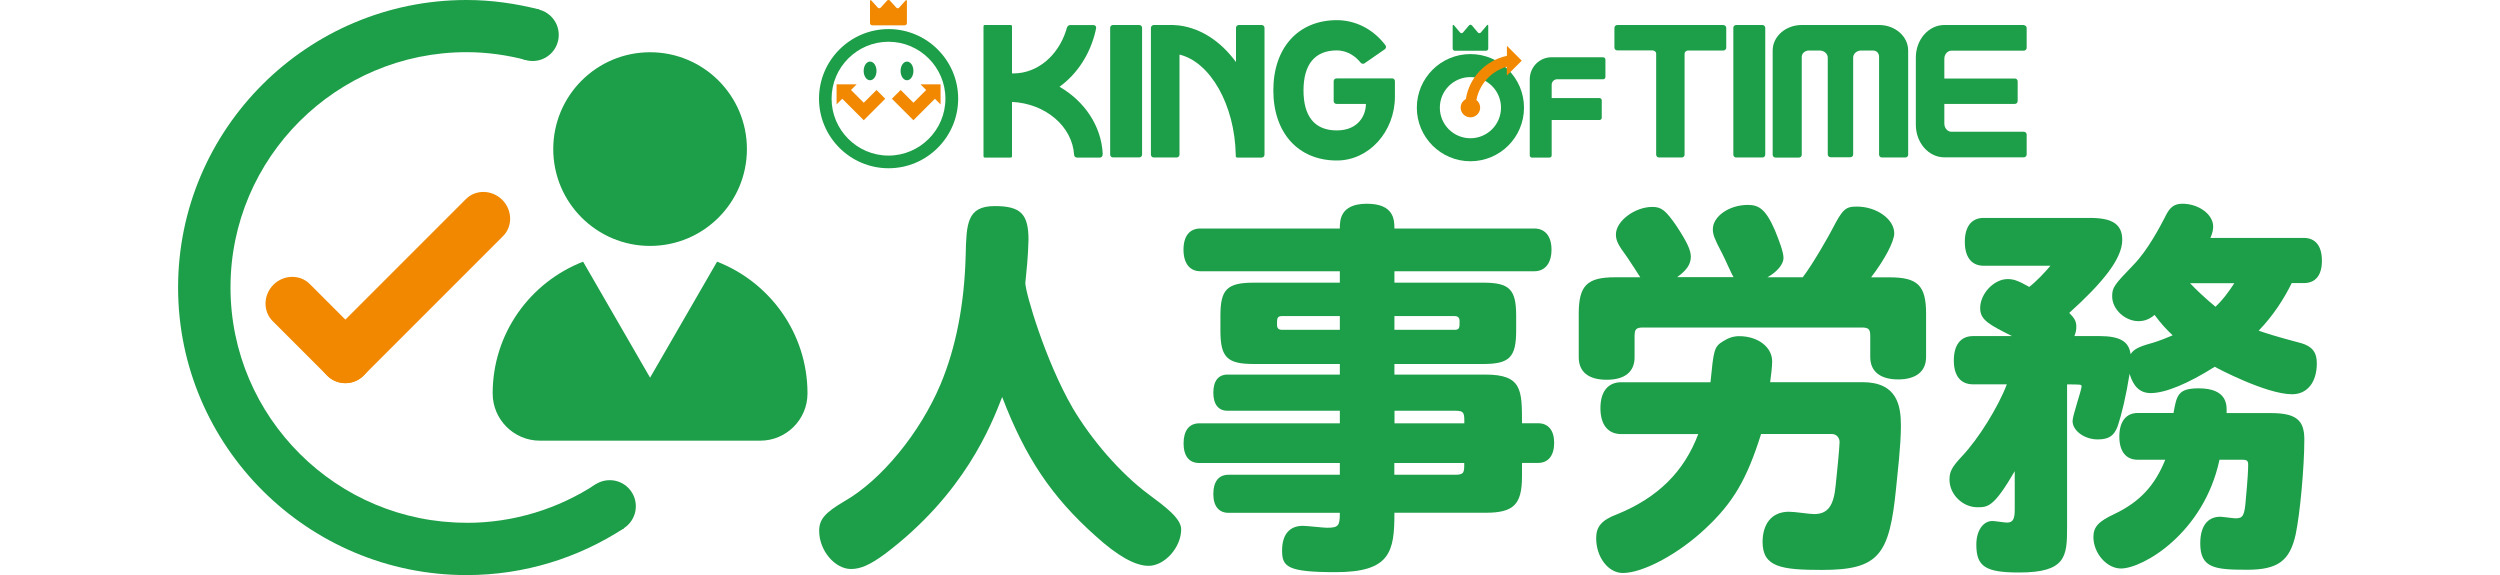 <?xml version="1.0" encoding="UTF-8"?>
<svg id="_レイヤー_1" xmlns="http://www.w3.org/2000/svg" version="1.1" viewBox="0 0 300 69">
  <!-- Generator: Adobe Illustrator 29.8.3, SVG Export Plug-In . SVG Version: 2.1.1 Build 3)  -->
  <defs>
    <style>
      .st0 {
        fill: #1d9e48;
      }

      .st1 {
        fill: #199647;
      }

      .st2 {
        fill: #f18800;
      }
    </style>
  </defs>
  <path class="st2" d="M43.67,45.03h0c-1.22,1.22-3.18,1.27-4.35.1l-6.61-6.61c-1.17-1.17-1.12-3.13.1-4.35h0c1.22-1.22,3.18-1.27,4.35-.1l6.61,6.61c1.17,1.17,1.12,3.13-.1,4.35Z"/>
  <path class="st2" d="M39.22,45.03h0c-1.22-1.22-1.27-3.18-.1-4.35l16.8-16.8c1.17-1.17,3.13-1.12,4.35.1h0c1.22,1.22,1.27,3.18.1,4.35l-16.8,16.8c-1.17,1.17-3.13,1.12-4.35-.1Z"/>
  <circle class="st0" cx="78.01" cy="17.89" r="11.62"/>
  <path class="st0" d="M86.05,31.4l-8.04,13.92-8.04-13.92c-6.34,2.47-10.85,8.59-10.85,15.81,0,3.13,2.54,5.67,5.67,5.67h26.44c3.13,0,5.67-2.54,5.67-5.67,0-7.21-4.51-13.34-10.85-15.81Z"/>
  <path class="st0" d="M55.98,62.73c-7.79,0-14.86-3.15-19.98-8.25h0c-5.15-5.12-8.34-12.19-8.34-19.99,0-15.57,12.71-28.23,28.33-28.23,2.47,0,4.86.35,7.14.94l1.59-6.06C61.92.43,59.01,0,55.99,0,36.9,0,21.37,15.47,21.37,34.5c0,9.53,3.9,18.17,10.2,24.43h0c6.26,6.22,14.9,10.08,24.42,10.08,6.97,0,13.46-2.08,18.9-5.63l-3.43-5.25c-4.45,2.9-9.76,4.61-15.46,4.61h0Z"/>
  <circle class="st0" cx="63.92" cy="4.19" r="3.13"/>
  <circle class="st0" cx="73.17" cy="60.75" r="3.13"/>
  <path class="st0" d="M128.69,48.91c2.31,3.91,5.75,7.87,9.09,10.37,2.03,1.51,3.96,2.92,3.96,4.24,0,2.17-1.98,4.38-3.91,4.38-1.6,0-3.72-1.18-6.36-3.58-5.28-4.71-8.43-9.42-11.21-16.68-1.32,3.39-4.52,11.64-14.09,18.85-1.74,1.27-2.87,1.79-4.05,1.79-1.93,0-3.82-2.21-3.82-4.57,0-1.37.66-2.17,3.06-3.58,4.43-2.54,9.05-8.2,11.5-14,1.84-4.38,2.87-9.61,3.02-15.46.09-3.82.14-5.94,3.49-5.94,3.11,0,4.05.94,4.05,4.05-.05,2.07-.24,3.77-.38,5.18,0,1.13,2.4,9.33,5.65,14.94h0Z"/>
  <path class="st0" d="M167.33,61.54c0,4.67-.47,7.12-7.07,7.12-5.8,0-6.41-.66-6.41-2.59s.89-2.97,2.5-2.97c.47,0,2.45.23,2.87.23,1.41,0,1.56-.23,1.56-1.79h-13.34c-1.18,0-1.84-.8-1.84-2.26s.61-2.31,1.84-2.31h13.34v-1.41h-16.87c-1.23,0-1.88-.85-1.88-2.36s.66-2.4,1.88-2.4h16.87v-1.51h-13.48c-1.08,0-1.7-.75-1.7-2.17s.61-2.17,1.7-2.17h13.48v-1.27h-10.32c-3.21,0-4.01-.8-4.01-4.01v-1.79c0-3.16.8-3.96,4.01-3.96h10.32v-1.37h-16.73c-1.27,0-2.03-.94-2.03-2.59s.75-2.54,2.03-2.54h16.73c0-.94,0-2.97,3.25-2.97s3.3,1.93,3.3,2.97h16.78c1.32,0,2.07.94,2.07,2.54s-.75,2.59-2.07,2.59h-16.78v1.37h10.65c3.16,0,3.96.8,3.96,3.96v1.79c0,3.2-.8,4.01-3.96,4.01h-10.65v1.27h10.93c4.38,0,4.38,1.84,4.38,5.84h1.93c1.23,0,1.93.85,1.93,2.36s-.71,2.4-1.93,2.4h-1.93v1.6c0,3.39-.99,4.38-4.38,4.38h-10.93ZM160.78,37.93h-6.93c-.61,0-.61.28-.61,1.04,0,.42.19.61.61.61h6.93v-1.65ZM167.33,37.93v1.65h7.21c.61,0,.61-.24.61-1.04,0-.42-.19-.61-.61-.61h-7.21ZM167.33,50.8h8.39c0-1.23,0-1.51-1.08-1.51h-7.3v1.51h0ZM167.33,56.97h7.3c1.08,0,1.08-.28,1.08-1.41h-8.39v1.41Z"/>
  <path class="st0" d="M196.83,33.27c-.23-.38-1.37-2.12-1.6-2.45-1.04-1.41-1.32-1.93-1.32-2.69,0-1.6,2.26-3.3,4.38-3.3,1.08,0,1.6.42,2.87,2.26,1.27,1.93,1.74,2.92,1.74,3.72,0,.9-.52,1.65-1.65,2.45h6.78c-.28-.42-1.18-2.54-1.41-2.92-.9-1.7-1.08-2.21-1.08-2.83,0-1.56,1.98-2.92,4.19-2.92,1.27,0,2.12.42,3.25,3.02.52,1.27,1.04,2.64,1.04,3.35,0,.75-.8,1.7-1.93,2.31h4.24c1.27-1.65,3.3-5.28,3.53-5.75,1.27-2.45,1.6-2.73,2.97-2.73,2.36,0,4.48,1.51,4.48,3.21,0,.99-1.18,3.2-2.78,5.28h2.22c3.39,0,4.38.99,4.38,4.38v5.18c0,1.74-1.22,2.69-3.35,2.69s-3.35-.94-3.35-2.69v-2.5c0-.85-.19-1.04-1.04-1.04h-26.2c-.85,0-1.04.19-1.04,1.04v2.54c0,1.74-1.18,2.69-3.35,2.69s-3.35-.94-3.35-2.69v-5.23c0-3.39.99-4.38,4.38-4.38h2.97ZM205.26,45.85c.38-3.82.42-4.24,1.51-4.9.66-.42,1.27-.61,1.93-.61,2.26,0,3.96,1.32,3.96,3.02,0,.75-.14,1.65-.24,2.5h11.07c4.19,0,4.62,2.83,4.62,5.23s-.42,5.8-.57,7.4c-.8,8.1-2.03,9.9-8.91,9.9-4.85,0-7.12-.33-7.12-3.35,0-1.98.94-3.63,3.16-3.63.8,0,2.4.28,3.02.28,1.65,0,2.36-.99,2.59-3.44.09-.8.47-4.57.47-5.18,0-.57-.38-.99-.94-.99h-8.48c-1.7,5.42-3.35,8.25-6.69,11.36-3.25,3.06-7.49,5.32-9.9,5.32-1.74,0-3.2-1.88-3.2-4.19,0-1.37.66-2.17,2.54-2.87,4.85-1.98,8.01-5.09,9.71-9.61h-9.24c-1.6,0-2.5-1.13-2.5-3.11s.9-3.11,2.5-3.11h10.7Z"/>
  <path class="st0" d="M275,33.98c-.85,1.74-2.17,3.86-3.96,5.7.99.33,1.6.57,5.14,1.51,1.27.38,1.84,1.08,1.84,2.4,0,2.26-1.13,3.72-2.97,3.72-3.11,0-9.14-3.2-9.28-3.3-3.2,2.03-5.94,3.16-7.68,3.16-1.27,0-2.07-.75-2.54-2.31-.42,2.64-.94,4.85-1.46,6.36-.42,1.08-1.04,1.51-2.36,1.51-1.6,0-3.02-1.04-3.02-2.21,0-.66,1.08-3.72,1.08-4.15,0-.24-.09-.24-1.74-.24v17.2c0,3.44-.14,5.37-5.75,5.37-4.05,0-5.14-.71-5.14-3.35,0-1.65.8-2.83,1.93-2.83.28,0,1.46.19,1.74.19.71,0,.94-.38.94-1.6v-4.57c-2.5,4.29-3.2,4.33-4.48,4.33-1.79,0-3.35-1.56-3.35-3.3,0-.99.28-1.51,1.51-2.83,1.93-2.03,4.34-5.89,5.37-8.62h-4.05c-1.51,0-2.31-1.04-2.31-2.87s.8-2.92,2.31-2.92h4.67c-2.73-1.37-3.82-1.93-3.82-3.35,0-1.74,1.65-3.49,3.3-3.49.71,0,1.27.19,2.59.94.8-.61,1.93-1.79,2.54-2.54h-8.01c-1.46,0-2.26-1.04-2.26-2.87s.8-2.87,2.26-2.87h12.77c2.73,0,3.86.8,3.86,2.64,0,2.31-2.45,5.23-6.36,8.76.61.61.85.99.85,1.65,0,.38-.05.66-.23,1.13h3.02c2.45,0,3.53.66,3.72,2.17.42-.61.94-.89,2.69-1.37.9-.28,1.6-.57,2.36-.89-.75-.71-1.41-1.41-2.17-2.45-.61.52-1.23.75-1.93.75-1.6,0-3.16-1.41-3.16-2.97,0-1.08.23-1.37,2.59-3.82,1.7-1.74,3.21-4.67,3.68-5.56.47-.94.85-1.74,2.17-1.74,1.93,0,3.68,1.27,3.68,2.73,0,.42-.09.8-.33,1.37h11.21c1.41,0,2.17.99,2.17,2.73s-.75,2.69-2.17,2.69h-1.46ZM260.82,49.57c.38-2.12.52-2.97,3.02-2.97,3.49,0,3.39,2.07,3.35,2.97h5.28c3.02,0,4.05.8,4.05,3.16,0,3.3-.52,8.95-1.04,11.4-.71,3.21-2.17,4.24-5.84,4.24-3.86,0-5.61-.19-5.61-3.16,0-2.03.85-3.2,2.4-3.2.28,0,1.56.19,1.84.19.9,0,1.08-.33,1.23-2.31.24-2.54.28-3.58.28-4.15,0-.42-.14-.57-.66-.57h-2.78c-1.88,8.81-9.19,13.05-11.83,13.05-1.7,0-3.3-1.84-3.3-3.77,0-1.23.61-1.88,2.54-2.78,3.06-1.46,4.85-3.44,6.08-6.5h-3.3c-1.41,0-2.21-.99-2.21-2.78s.8-2.83,2.21-2.83c0,0,4.29,0,4.29,0ZM262.8,33.98c.71.75,1.74,1.74,3.06,2.83.8-.75,1.46-1.6,2.26-2.83h-5.32Z"/>
  <path class="st0" d="M136.71,3h-3.15c-.19,0-.34.15-.34.32v15.23c0,.19.15.34.34.34h3.15c.19,0,.34-.15.34-.34V3.34c0-.19-.15-.34-.34-.34Z"/>
  <path class="st0" d="M167.05,9.41h-6.67c-.19,0-.34.15-.34.34v2.38c0,.19.15.34.34.34h3.53c0,1.32-.87,3.18-3.5,3.18s-3.99-1.66-3.99-4.8,1.38-4.8,3.99-4.8c.98,0,1.91.43,2.63,1.2,0,0,.18.19.24.27.06.08.14.12.23.13.09.01.18,0,.26-.07.08-.06,2.35-1.63,2.42-1.68.07-.06.12-.14.13-.22.01-.09-.01-.18-.07-.25-.06-.08-.2-.26-.2-.26-1.44-1.75-3.46-2.75-5.63-2.75-4.63,0-7.62,3.31-7.62,8.42s2.99,8.42,7.62,8.42c3.85,0,6.97-3.45,6.97-7.68v-1.84c0-.19-.15-.34-.34-.34Z"/>
  <path class="st0" d="M132.33,18.48c-.17-3.39-2.2-6.34-5.19-8.07,2.12-1.53,3.69-3.92,4.33-6.72,0,0,.04-.16.07-.34.03-.19-.14-.34-.31-.34h-2.82c-.21,0-.33.16-.39.34-.05.19-.1.34-.1.34-.96,2.98-3.41,5.11-6.29,5.12-.06,0-.13,0-.19,0V3.16c0-.09-.07-.16-.16-.16h-3.1c-.09,0-.16.07-.16.16v15.59c0,.09.07.16.16.16h3.1c.09,0,.16-.07.16-.16v-6.52c4.01.19,7.23,2.92,7.45,6.33h0c0,.2.16.35.35.35.01,0,.02,0,.03,0h0s-.02,0-.03,0h2.74c.17,0,.3-.12.33-.28,0-.02.01-.12,0-.15h0Z"/>
  <path class="st0" d="M151.39,3h-2.73c-.19,0-.34.16-.34.34v4.11c-1.78-2.43-4.13-4.03-6.78-4.39-.25-.03-.5-.05-.76-.06h-2.32c-.19,0-.35.16-.35.34v15.22c0,.19.15.34.35.34h2.73c.19,0,.35-.15.35-.34V6.55c3.68.89,6.63,6,6.75,12.02,0,0,0,.08,0,.17s.08.17.18.17,2.91,0,2.91,0c.2,0,.36-.15.36-.34V3.34c0-.19-.15-.34-.34-.34h0Z"/>
  <path class="st0" d="M206.8,3h-12.72c-.19,0-.35.16-.35.34v2.37c0,.19.15.34.35.34h4.22c.24,0,.44.17.44.38v12.13c0,.19.15.34.34.34h2.73c.19,0,.34-.15.34-.34V6.44c0-.21.2-.38.44-.38h4.22c.19,0,.34-.16.34-.34v-2.37c0-.19-.15-.34-.34-.34h0Z"/>
  <path class="st0" d="M208.34,3h3.14c.19,0,.35.15.35.34v15.22c0,.19-.15.34-.34.34h-3.15c-.19,0-.34-.15-.34-.34V3.34c0-.19.15-.34.35-.34h0Z"/>
  <path class="st0" d="M225.5,3h-9.29c-1.93,0-3.49,1.37-3.49,3.06h0v12.51c0,.19.15.34.34.34h2.81c.19,0,.34-.15.34-.34V6.82c0-.42.39-.76.87-.76h1.27c.54,0,.98.38.98.85v11.62c0,.19.15.34.34.34h2.37c.19,0,.34-.15.34-.34V6.91c0-.47.44-.85.97-.85h1.39c.48,0,.75.34.75.76v11.74c0,.19.15.34.35.34h2.8c.19,0,.34-.15.34-.34V6.06c0-1.69-1.56-3.06-3.49-3.06h0Z"/>
  <path class="st0" d="M242.85,3h-9.53c-1.89,0-3.42,1.75-3.42,3.9v8.07c0,2.16,1.53,3.91,3.42,3.91h9.53c.19,0,.35-.15.35-.34v-2.39c0-.19-.15-.34-.35-.34h-8.68c-.47,0-.85-.44-.85-.98v-2.36h8.46c.19,0,.34-.15.34-.34v-2.37c0-.19-.15-.34-.34-.34h-8.46v-2.37c0-.54.38-.97.85-.97h8.68c.19,0,.35-.15.35-.34v-2.38c0-.19-.15-.34-.35-.34Z"/>
  <path class="st0" d="M192.38,6.87c-.15,0-6.18,0-6.18,0h-.01c-1.45,0-2.62,1.18-2.62,2.64v9.14c0,.15.12.26.26.26h2.11c.15,0,.26-.12.26-.26v-4.25h5.74c.15,0,.27-.12.27-.26v-2.11c0-.14-.12-.26-.27-.26h-5.74v-1.6c0-.36.29-.66.66-.66h5.52c.15,0,.27-.12.27-.27v-2.1c0-.15-.12-.26-.27-.26h0Z"/>
  <path class="st0" d="M174.59,6.09h3.73c.15,0,.27-.12.27-.27v-2.71c0-.15-.08-.18-.17-.06l-.72.85c-.1.11-.25.11-.35,0l-.72-.85c-.1-.11-.25-.11-.35,0l-.72.85c-.09.11-.25.11-.35,0l-.72-.85c-.1-.11-.17-.08-.17.06v2.71c0,.15.12.27.27.27h0Z"/>
  <path class="st0" d="M176.45,6.49c-3.55,0-6.43,2.88-6.43,6.43s2.88,6.43,6.43,6.43,6.43-2.88,6.43-6.43-2.88-6.43-6.43-6.43ZM176.45,16.59c-2.03,0-3.67-1.64-3.67-3.67s1.64-3.67,3.67-3.67,3.67,1.64,3.67,3.67-1.65,3.67-3.67,3.67Z"/>
  <path class="st2" d="M182.62,7.29l-1.79-1.79v1.2c-2.59.56-4.52,2.62-4.93,5.19-.37.2-.62.58-.62,1.02,0,.65.52,1.17,1.17,1.17s1.17-.53,1.17-1.17c0-.37-.18-.7-.45-.91.35-1.9,1.78-3.47,3.65-3.99v1.06l1.79-1.79h0Z"/>
  <path class="st2" d="M107.91.91c-.1.11-.26.11-.36,0l-.75-.83c-.1-.11-.26-.11-.36,0l-.75.83c-.1.11-.26.11-.36,0l-.75-.83c-.1-.11-.18-.08-.18.06v2.64c0,.14.12.26.28.26h3.87c.15,0,.28-.12.28-.26V.14c0-.14-.08-.17-.18-.06l-.75.83h0Z"/>
  <path class="st0" d="M98.28,11.84c0,4.6,3.75,8.35,8.35,8.35s8.35-3.75,8.35-8.35-3.75-8.35-8.35-8.35-8.35,3.75-8.35,8.35ZM99.79,11.84c0-3.77,3.07-6.83,6.83-6.83s6.83,3.07,6.83,6.83-3.07,6.83-6.83,6.83-6.83-3.07-6.83-6.83Z"/>
  <path class="st1" d="M108.07,8.51c0,.62.34,1.12.77,1.12s.77-.5.77-1.12-.34-1.12-.77-1.12-.77.5-.77,1.12Z"/>
  <path class="st1" d="M105.18,8.51c0,.62-.34,1.12-.77,1.12s-.77-.5-.77-1.12.34-1.12.77-1.12.77.5.77,1.12Z"/>
  <path class="st2" d="M103.65,12.33c-.58-.58-1.53-1.53-1.53-1.53l.68-.68h-2.41v2.41l.68-.68,2.58,2.58,2.58-2.58-1.05-1.05s-.95.95-1.53,1.53h0Z"/>
  <path class="st2" d="M112.87,10.12h-2.41l.68.68s-.95.95-1.53,1.53c-.58-.58-1.53-1.53-1.53-1.53l-1.05,1.05,2.58,2.58,2.58-2.58.68.68v-2.41Z"/>
</svg>